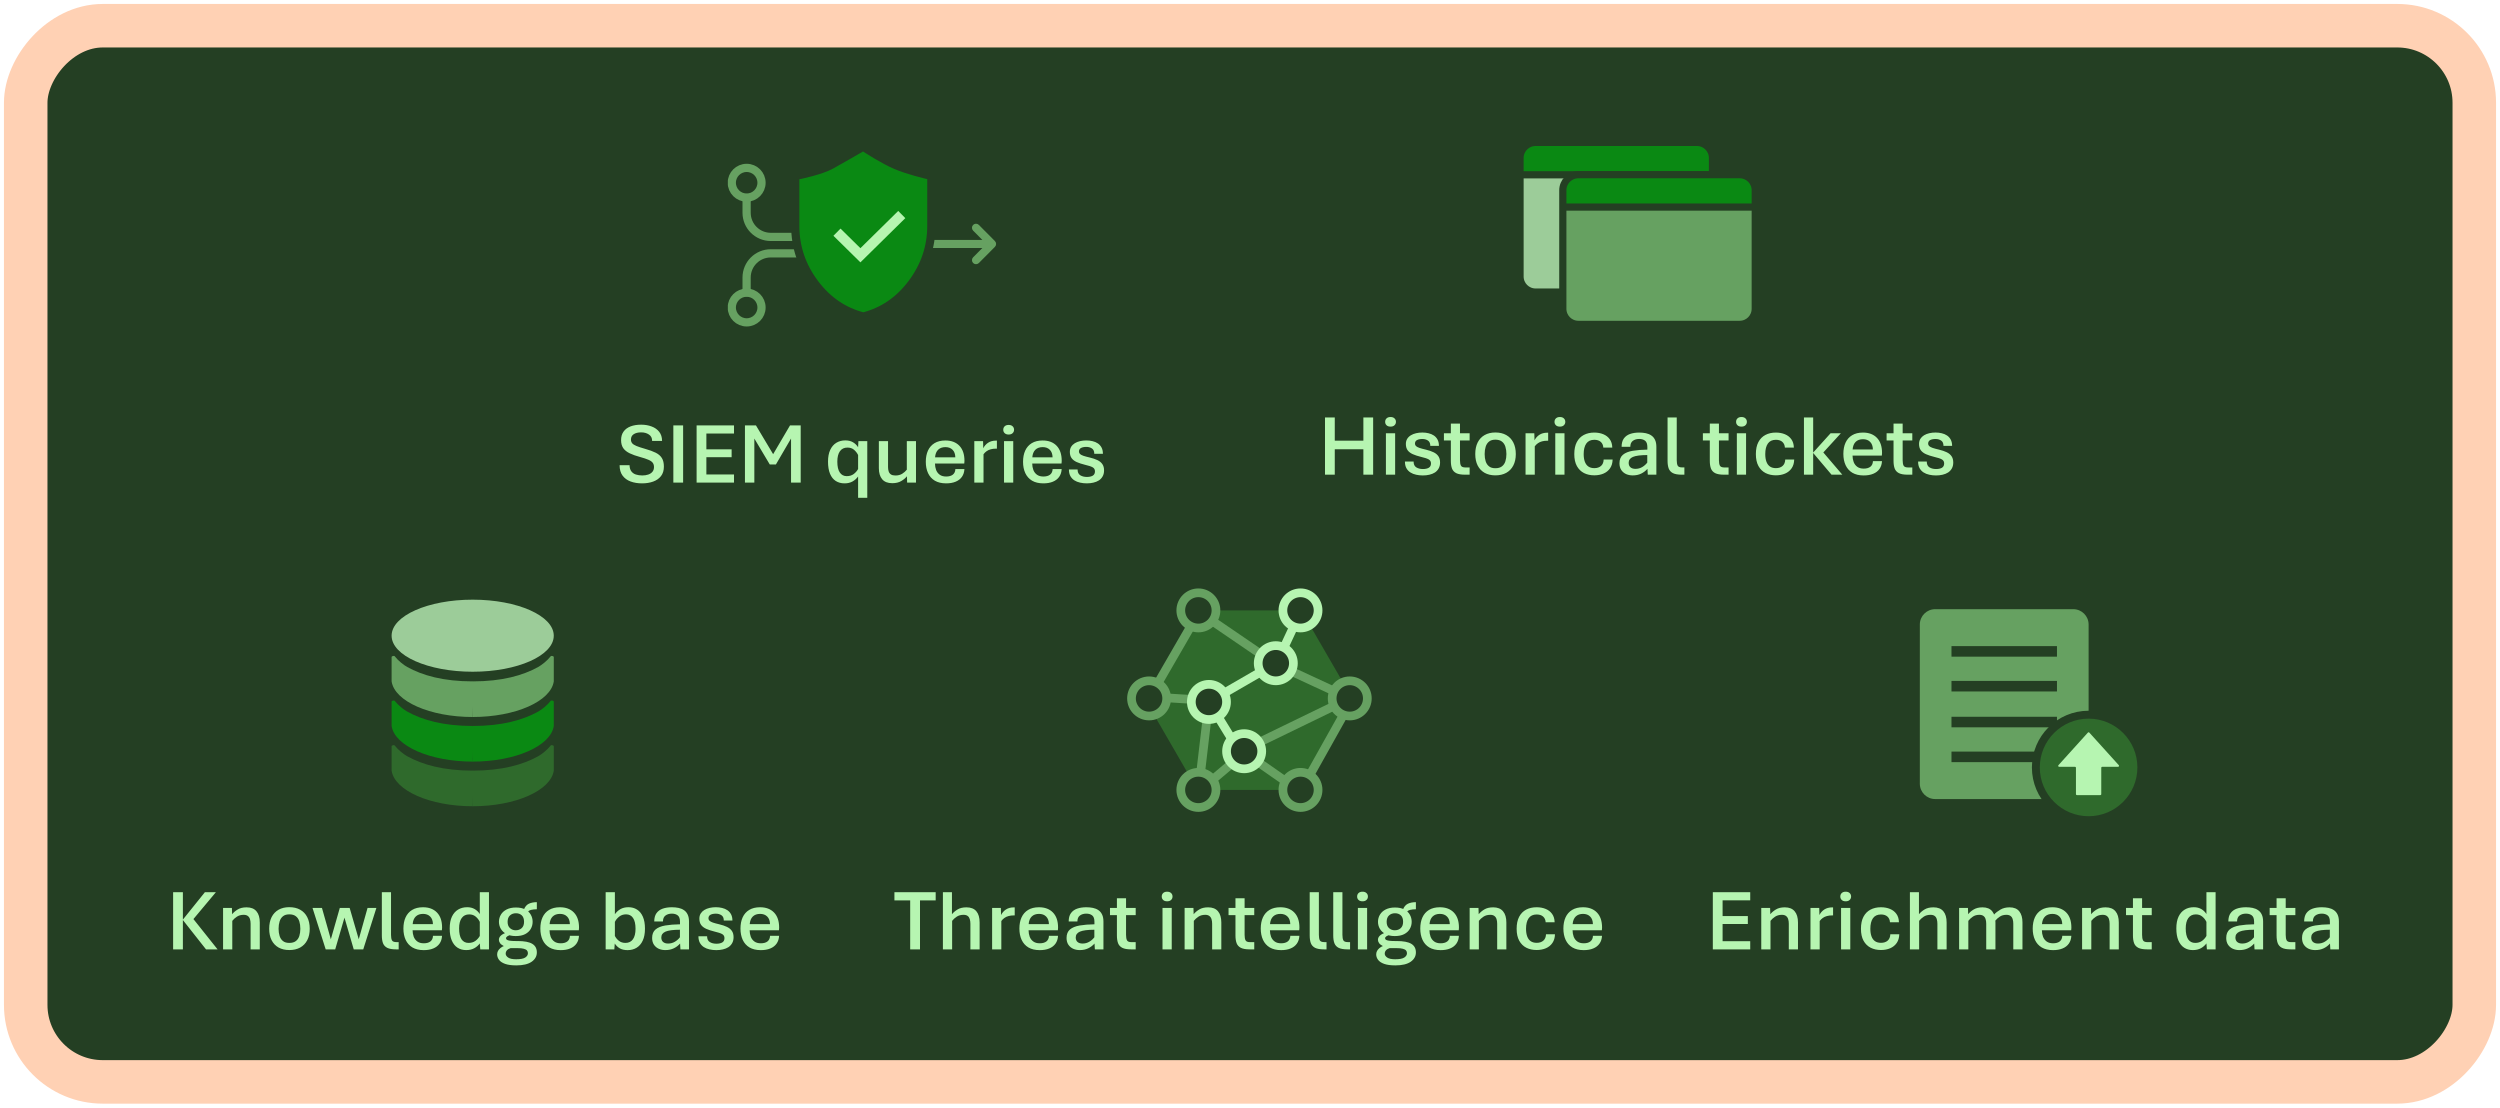 <svg width="316" height="140" viewBox="0 0 316 140" fill="none" xmlns="http://www.w3.org/2000/svg">
<rect x="2.75" y="-2.75" width="309.5" height="133.5" rx="9.739" transform="matrix(-1 0 0 1 315.5 6)" fill="#243F23"/>
<rect x="2.75" y="-2.75" width="309.5" height="133.5" rx="9.739" transform="matrix(-1 0 0 1 315.5 6)" stroke="#FFD1B4" stroke-width="5.5"/>
<rect width="286" height="114" transform="translate(15 13)" fill="#243F23"/>
<g clip-path="url(#clip0_15943_1811)">
<path fill-rule="evenodd" clip-rule="evenodd" d="M123.592 28.563L125.625 30.609C125.75 30.735 125.75 30.939 125.625 31.064L123.592 33.111C123.467 33.236 123.265 33.236 123.14 33.111C123.015 32.985 123.015 32.782 123.14 32.656L124.628 31.158H112.3V30.515H124.628L123.14 29.018C123.015 28.892 123.015 28.689 123.14 28.563C123.265 28.437 123.467 28.437 123.592 28.563Z" fill="#66A161" stroke="#66A161" stroke-width="0.382"/>
<path d="M94.371 37.462V35.077C94.371 33.391 95.738 32.023 97.425 32.023H102.462" stroke="#66A161" stroke-width="1.038"/>
<circle cx="94.378" cy="38.87" r="1.878" stroke="#66A161" stroke-width="1.038"/>
<path d="M94.371 24.506V26.892C94.371 28.578 95.738 29.945 97.425 29.945H102.462" stroke="#66A161" stroke-width="1.038"/>
<circle cx="1.878" cy="1.878" r="1.878" transform="matrix(1 0 0 -1 92.5 24.977)" stroke="#66A161" stroke-width="1.038"/>
<path d="M109.103 18.541C109.79 18.992 111.708 20.219 113.236 20.877C114.715 21.513 116.85 22.034 117.723 22.234V28.538C117.723 31.213 116.902 33.643 115.248 35.841C113.623 38.001 111.583 39.382 109.12 40.01C106.658 39.382 104.619 38 102.994 35.841C101.34 33.643 100.519 31.213 100.519 28.538V22.244C100.976 22.15 101.754 21.981 102.567 21.76C103.44 21.522 104.402 21.212 105.051 20.855C106.227 20.206 108.347 18.979 109.103 18.541Z" fill="#0A8913" stroke="#243F23" stroke-width="1.038"/>
<path d="M113.984 27.117L108.756 32.266L105.793 29.348" stroke="#B6F5B1" stroke-width="1.276"/>
</g>
<path d="M81.154 61.097C80.621 61.097 80.139 61.018 79.71 60.86C79.283 60.703 78.945 60.456 78.694 60.119C78.444 59.783 78.318 59.342 78.318 58.798H79.575C79.582 59.127 79.658 59.387 79.801 59.577C79.944 59.766 80.136 59.901 80.376 59.98C80.619 60.058 80.888 60.098 81.181 60.098C81.46 60.098 81.711 60.06 81.933 59.985C82.159 59.91 82.336 59.793 82.465 59.636C82.597 59.478 82.664 59.279 82.664 59.04C82.664 58.818 82.61 58.635 82.502 58.492C82.395 58.349 82.214 58.223 81.96 58.116C81.706 58.005 81.357 57.888 80.913 57.767C80.393 57.627 79.955 57.471 79.597 57.299C79.239 57.127 78.966 56.911 78.78 56.649C78.598 56.384 78.506 56.046 78.506 55.634C78.506 55.194 78.612 54.83 78.823 54.544C79.034 54.254 79.33 54.037 79.71 53.894C80.089 53.751 80.533 53.679 81.041 53.679C81.525 53.679 81.965 53.754 82.363 53.905C82.764 54.052 83.084 54.277 83.324 54.581C83.564 54.886 83.684 55.269 83.684 55.731H82.427C82.431 55.373 82.297 55.104 82.024 54.925C81.756 54.743 81.428 54.651 81.041 54.651C80.651 54.651 80.338 54.728 80.102 54.882C79.869 55.033 79.752 55.26 79.752 55.565C79.752 55.74 79.803 55.892 79.903 56.021C80.003 56.146 80.182 56.263 80.44 56.37C80.698 56.477 81.061 56.597 81.53 56.73C82.082 56.884 82.533 57.049 82.884 57.224C83.235 57.4 83.494 57.625 83.663 57.901C83.831 58.173 83.915 58.533 83.915 58.98C83.915 59.467 83.793 59.867 83.55 60.178C83.306 60.49 82.977 60.721 82.561 60.871C82.146 61.022 81.677 61.097 81.154 61.097ZM85.11 61V53.77H86.346V61H85.11ZM88.051 61V53.77H92.778V54.802H89.286V56.794H92.477V57.794H89.286V59.969H92.778V61H88.051ZM94.161 61V53.77H95.552L97.974 57.826H97.48L99.859 53.77H101.208V61H99.988V54.576H100.483L98.076 58.706H97.297L94.838 54.576H95.348V61H94.161ZM108.464 62.923V60.227C108.278 60.488 108.042 60.699 107.755 60.86C107.469 61.018 107.134 61.097 106.751 61.097C106.325 61.097 105.954 60.996 105.639 60.796C105.327 60.595 105.086 60.291 104.914 59.883C104.746 59.475 104.661 58.964 104.661 58.352C104.661 57.754 104.755 57.258 104.941 56.864C105.127 56.467 105.385 56.168 105.714 55.967C106.044 55.767 106.421 55.666 106.847 55.666C107.234 55.666 107.56 55.747 107.825 55.908C108.094 56.069 108.307 56.277 108.464 56.531L108.502 55.763H109.624V62.923H108.464ZM107.009 60.184C107.367 60.187 107.666 60.099 107.906 59.92C108.145 59.741 108.332 59.528 108.464 59.281V57.514C108.339 57.26 108.167 57.04 107.949 56.853C107.73 56.667 107.456 56.574 107.127 56.574C106.708 56.571 106.387 56.725 106.165 57.036C105.947 57.344 105.838 57.785 105.838 58.357C105.838 58.963 105.942 59.417 106.149 59.722C106.357 60.026 106.643 60.18 107.009 60.184ZM112.78 61.075C112.211 61.075 111.786 60.909 111.507 60.576C111.228 60.243 111.088 59.777 111.088 59.179V55.763H112.248V59.034C112.248 59.242 112.275 59.426 112.329 59.587C112.382 59.748 112.477 59.876 112.613 59.969C112.75 60.058 112.938 60.103 113.177 60.103C113.514 60.103 113.799 60.031 114.031 59.888C114.268 59.741 114.465 59.568 114.622 59.367V55.763H115.782V61H114.66L114.638 60.2C114.466 60.418 114.228 60.619 113.924 60.801C113.62 60.984 113.238 61.075 112.78 61.075ZM119.593 61.097C119.02 61.097 118.542 60.984 118.159 60.758C117.78 60.529 117.495 60.21 117.305 59.802C117.115 59.391 117.021 58.914 117.021 58.373C117.021 57.829 117.112 57.357 117.294 56.956C117.481 56.551 117.756 56.238 118.122 56.016C118.49 55.79 118.951 55.677 119.502 55.677C120.247 55.677 120.834 55.899 121.264 56.343C121.693 56.787 121.908 57.421 121.908 58.245C121.908 58.295 121.905 58.357 121.897 58.433C121.894 58.504 121.889 58.556 121.881 58.588H118.181C118.184 58.886 118.233 59.16 118.326 59.41C118.422 59.657 118.575 59.856 118.782 60.006C118.99 60.157 119.26 60.232 119.593 60.232C119.951 60.232 120.232 60.153 120.437 59.996C120.641 59.834 120.748 59.598 120.759 59.287H121.903C121.885 59.673 121.779 60.003 121.586 60.275C121.396 60.544 121.131 60.748 120.791 60.887C120.454 61.027 120.055 61.097 119.593 61.097ZM118.191 57.81H120.753C120.743 57.387 120.625 57.067 120.399 56.848C120.177 56.626 119.878 56.515 119.502 56.515C119.115 56.515 118.807 56.626 118.578 56.848C118.353 57.07 118.224 57.391 118.191 57.81ZM123.152 61V55.763H124.258L124.285 56.66C124.428 56.37 124.632 56.137 124.897 55.962C125.166 55.783 125.503 55.693 125.907 55.693H126.009V56.709H125.886C125.646 56.709 125.427 56.735 125.23 56.789C125.037 56.839 124.865 56.918 124.715 57.025C124.564 57.129 124.432 57.26 124.317 57.417V61H123.152ZM126.909 61V55.763H128.074V61H126.909ZM127.494 54.925C127.276 54.925 127.108 54.868 126.99 54.753C126.871 54.639 126.812 54.496 126.812 54.324C126.812 54.145 126.871 53.998 126.99 53.883C127.108 53.769 127.276 53.711 127.494 53.711C127.709 53.711 127.876 53.769 127.994 53.883C128.116 53.998 128.177 54.143 128.177 54.318C128.177 54.494 128.116 54.639 127.994 54.753C127.876 54.868 127.709 54.925 127.494 54.925ZM131.885 61.097C131.312 61.097 130.834 60.984 130.451 60.758C130.072 60.529 129.787 60.21 129.597 59.802C129.408 59.391 129.313 58.914 129.313 58.373C129.313 57.829 129.404 57.357 129.587 56.956C129.773 56.551 130.048 56.238 130.414 56.016C130.783 55.79 131.243 55.677 131.794 55.677C132.539 55.677 133.126 55.899 133.556 56.343C133.985 56.787 134.2 57.421 134.2 58.245C134.2 58.295 134.197 58.357 134.19 58.433C134.186 58.504 134.181 58.556 134.173 58.588H130.473C130.476 58.886 130.525 59.16 130.618 59.41C130.714 59.657 130.867 59.856 131.074 60.006C131.282 60.157 131.552 60.232 131.885 60.232C132.243 60.232 132.525 60.153 132.729 59.996C132.933 59.834 133.04 59.598 133.051 59.287H134.195C134.177 59.673 134.071 60.003 133.878 60.275C133.688 60.544 133.423 60.748 133.083 60.887C132.747 61.027 132.347 61.097 131.885 61.097ZM130.484 57.81H133.046C133.035 57.387 132.917 57.067 132.691 56.848C132.469 56.626 132.17 56.515 131.794 56.515C131.407 56.515 131.099 56.626 130.87 56.848C130.645 57.07 130.516 57.391 130.484 57.81ZM137.372 61.097C137.078 61.097 136.796 61.066 136.523 61.005C136.255 60.948 136.013 60.851 135.798 60.715C135.587 60.579 135.419 60.398 135.293 60.173C135.172 59.947 135.111 59.67 135.111 59.34H136.207C136.207 59.691 136.321 59.937 136.55 60.076C136.779 60.216 137.057 60.286 137.383 60.286C137.691 60.286 137.938 60.232 138.124 60.124C138.31 60.014 138.403 59.831 138.403 59.577C138.403 59.351 138.308 59.183 138.119 59.072C137.929 58.961 137.598 58.852 137.125 58.744C136.735 58.648 136.396 58.536 136.11 58.411C135.827 58.286 135.609 58.121 135.455 57.917C135.304 57.709 135.229 57.444 135.229 57.122C135.229 56.871 135.284 56.655 135.395 56.472C135.51 56.29 135.664 56.139 135.857 56.021C136.051 55.903 136.273 55.815 136.523 55.758C136.774 55.7 137.039 55.672 137.318 55.672C137.587 55.672 137.847 55.702 138.097 55.763C138.348 55.821 138.572 55.915 138.769 56.048C138.965 56.18 139.121 56.354 139.236 56.569C139.35 56.784 139.408 57.047 139.408 57.358H138.317C138.317 57.04 138.219 56.816 138.022 56.687C137.825 56.554 137.59 56.488 137.318 56.488C137.032 56.488 136.803 56.535 136.631 56.628C136.463 56.721 136.378 56.871 136.378 57.079C136.378 57.197 136.423 57.299 136.513 57.385C136.602 57.468 136.747 57.545 136.948 57.616C137.152 57.684 137.424 57.758 137.764 57.836C138.129 57.922 138.446 58.03 138.715 58.159C138.983 58.284 139.189 58.45 139.333 58.658C139.479 58.862 139.553 59.129 139.553 59.459C139.553 59.752 139.494 60.003 139.375 60.21C139.261 60.418 139.103 60.588 138.903 60.721C138.702 60.85 138.47 60.944 138.205 61.005C137.943 61.066 137.666 61.097 137.372 61.097Z" fill="#B6F5B1"/>
<g clip-path="url(#clip1_15943_1811)">
<path d="M216.457 19.965C216.457 18.88 215.577 18 214.491 18H194.099C193.013 18 192.133 18.88 192.133 19.965V34.953C192.133 36.038 193.013 36.918 194.099 36.918H214.491C215.577 36.918 216.457 36.038 216.457 34.953V19.965Z" fill="#9CCC99"/>
<rect x="192.133" y="18" width="27.026" height="3.931" fill="#0A8913"/>
<path d="M221.251 22.094H192.168" stroke="#243F23" stroke-width="0.909"/>
</g>
<path d="M216.457 19.965C216.457 18.88 215.577 18 214.491 18H194.099C193.013 18 192.133 18.88 192.133 19.965V34.953C192.133 36.038 193.013 36.918 194.099 36.918H214.491C215.577 36.918 216.457 36.038 216.457 34.953V19.965Z" stroke="#243F23" stroke-width="0.909"/>
<g clip-path="url(#clip2_15943_1811)">
<path d="M221.863 24.048C221.863 22.962 220.983 22.082 219.898 22.082H199.505C198.42 22.082 197.54 22.962 197.54 24.048V39.035C197.54 40.12 198.42 41 199.505 41H219.898C220.983 41 221.863 40.12 221.863 39.035V24.048Z" fill="#66A161"/>
<rect x="197.539" y="22.082" width="27.026" height="3.931" fill="#0A8913"/>
<path d="M226.657 26.172H197.574" stroke="#243F23" stroke-width="0.909"/>
</g>
<path d="M221.863 24.048C221.863 22.962 220.983 22.082 219.898 22.082H199.505C198.42 22.082 197.54 22.962 197.54 24.048V39.035C197.54 40.12 198.42 41 199.505 41H219.898C220.983 41 221.863 40.12 221.863 39.035V24.048Z" stroke="#243F23" stroke-width="0.909"/>
<path d="M167.48 60V52.77H168.715V55.703H172.33V52.77H173.565V60H172.33V56.788H168.715V60H167.48ZM175.179 60V54.763H176.345V60H175.179ZM175.765 53.925C175.547 53.925 175.378 53.868 175.26 53.753C175.142 53.639 175.083 53.496 175.083 53.324C175.083 53.145 175.142 52.998 175.26 52.883C175.378 52.769 175.547 52.711 175.765 52.711C175.98 52.711 176.146 52.769 176.264 52.883C176.386 52.998 176.447 53.143 176.447 53.318C176.447 53.494 176.386 53.639 176.264 53.753C176.146 53.868 175.98 53.925 175.765 53.925ZM179.844 60.097C179.551 60.097 179.268 60.066 178.996 60.005C178.727 59.948 178.486 59.851 178.271 59.715C178.059 59.579 177.891 59.398 177.766 59.173C177.644 58.947 177.583 58.67 177.583 58.34H178.679C178.679 58.691 178.793 58.937 179.023 59.076C179.252 59.216 179.529 59.286 179.855 59.286C180.163 59.286 180.41 59.232 180.596 59.124C180.783 59.014 180.876 58.831 180.876 58.577C180.876 58.351 180.781 58.183 180.591 58.072C180.401 57.961 180.07 57.852 179.597 57.744C179.207 57.648 178.869 57.536 178.582 57.411C178.299 57.286 178.081 57.121 177.927 56.917C177.777 56.709 177.701 56.444 177.701 56.122C177.701 55.871 177.757 55.655 177.868 55.472C177.982 55.29 178.136 55.139 178.33 55.021C178.523 54.903 178.745 54.815 178.996 54.758C179.246 54.7 179.511 54.672 179.791 54.672C180.059 54.672 180.319 54.702 180.569 54.763C180.82 54.821 181.044 54.915 181.241 55.048C181.438 55.18 181.594 55.354 181.708 55.569C181.823 55.784 181.88 56.047 181.88 56.358H180.79C180.79 56.04 180.691 55.816 180.494 55.687C180.297 55.554 180.063 55.488 179.791 55.488C179.504 55.488 179.275 55.535 179.103 55.628C178.935 55.721 178.851 55.871 178.851 56.079C178.851 56.197 178.896 56.299 178.985 56.385C179.075 56.468 179.22 56.545 179.42 56.616C179.624 56.684 179.896 56.758 180.236 56.836C180.602 56.922 180.919 57.03 181.187 57.159C181.456 57.284 181.662 57.45 181.805 57.658C181.952 57.862 182.025 58.129 182.025 58.459C182.025 58.752 181.966 59.003 181.848 59.21C181.733 59.418 181.576 59.588 181.375 59.721C181.175 59.85 180.942 59.944 180.677 60.005C180.416 60.066 180.138 60.097 179.844 60.097ZM185.17 60C184.694 60 184.327 59.935 184.069 59.807C183.811 59.674 183.632 59.479 183.532 59.221C183.435 58.96 183.387 58.634 183.387 58.244V55.676H182.511V54.763H183.387V53.544H184.542V54.763H185.761V55.676H184.542V58.174C184.542 58.475 184.581 58.702 184.66 58.856C184.742 59.01 184.932 59.087 185.229 59.087H185.761V60H185.17ZM189.013 60.086C188.494 60.086 188.043 59.98 187.66 59.769C187.28 59.554 186.986 59.246 186.779 58.845C186.575 58.441 186.473 57.957 186.473 57.395C186.473 56.822 186.575 56.331 186.779 55.923C186.986 55.515 187.28 55.204 187.66 54.989C188.043 54.774 188.494 54.666 189.013 54.666C189.547 54.666 190.005 54.774 190.388 54.989C190.775 55.204 191.072 55.515 191.28 55.923C191.491 56.331 191.597 56.822 191.597 57.395C191.597 57.957 191.491 58.441 191.28 58.845C191.072 59.246 190.775 59.554 190.388 59.769C190.005 59.98 189.547 60.086 189.013 60.086ZM189.013 59.184C189.364 59.184 189.641 59.105 189.846 58.947C190.05 58.79 190.195 58.577 190.281 58.308C190.367 58.036 190.41 57.732 190.41 57.395C190.41 57.051 190.367 56.742 190.281 56.466C190.195 56.19 190.05 55.974 189.846 55.816C189.641 55.655 189.364 55.574 189.013 55.574C188.676 55.574 188.41 55.655 188.213 55.816C188.016 55.974 187.874 56.19 187.788 56.466C187.703 56.742 187.66 57.051 187.66 57.395C187.66 57.732 187.703 58.036 187.788 58.308C187.874 58.577 188.016 58.79 188.213 58.947C188.41 59.105 188.676 59.184 189.013 59.184ZM192.829 60V54.763H193.936L193.963 55.66C194.106 55.37 194.31 55.137 194.575 54.962C194.843 54.783 195.18 54.693 195.585 54.693H195.687V55.709H195.563C195.323 55.709 195.105 55.735 194.908 55.789C194.715 55.839 194.543 55.918 194.392 56.025C194.242 56.129 194.109 56.26 193.995 56.417V60H192.829ZM196.587 60V54.763H197.752V60H196.587ZM197.172 53.925C196.954 53.925 196.785 53.868 196.667 53.753C196.549 53.639 196.49 53.496 196.49 53.324C196.49 53.145 196.549 52.998 196.667 52.883C196.785 52.769 196.954 52.711 197.172 52.711C197.387 52.711 197.553 52.769 197.671 52.883C197.793 52.998 197.854 53.143 197.854 53.318C197.854 53.494 197.793 53.639 197.671 53.753C197.553 53.868 197.387 53.925 197.172 53.925ZM201.515 60.081C201.031 60.081 200.6 59.986 200.22 59.796C199.841 59.602 199.54 59.307 199.318 58.91C199.099 58.512 198.99 58.009 198.99 57.4C198.99 56.788 199.096 56.281 199.307 55.88C199.522 55.476 199.817 55.175 200.193 54.978C200.573 54.778 201.013 54.677 201.515 54.677C201.937 54.677 202.318 54.747 202.659 54.887C202.999 55.026 203.269 55.236 203.47 55.515C203.674 55.794 203.781 56.147 203.792 56.573H202.659C202.641 56.269 202.533 56.029 202.336 55.853C202.139 55.678 201.869 55.59 201.525 55.59C201.063 55.59 200.723 55.75 200.505 56.068C200.286 56.383 200.177 56.828 200.177 57.4C200.177 57.773 200.226 58.092 200.322 58.356C200.419 58.621 200.566 58.824 200.763 58.963C200.963 59.103 201.217 59.173 201.525 59.173C201.876 59.173 202.157 59.08 202.369 58.894C202.58 58.707 202.691 58.439 202.702 58.088H203.835C203.824 58.525 203.717 58.892 203.513 59.189C203.309 59.486 203.033 59.71 202.686 59.86C202.342 60.007 201.951 60.081 201.515 60.081ZM206.373 60.091C206.072 60.091 205.795 60.036 205.54 59.925C205.29 59.81 205.087 59.64 204.933 59.415C204.779 59.185 204.702 58.901 204.702 58.56C204.702 58.084 204.847 57.724 205.138 57.481C205.431 57.237 205.841 57.071 206.368 56.981C206.897 56.892 207.517 56.842 208.226 56.831V56.509C208.226 56.118 208.129 55.85 207.936 55.703C207.743 55.556 207.497 55.483 207.2 55.483C206.878 55.483 206.609 55.562 206.394 55.719C206.18 55.877 206.072 56.129 206.072 56.477H204.971C204.971 56.04 205.064 55.691 205.25 55.429C205.44 55.164 205.701 54.973 206.034 54.855C206.371 54.736 206.76 54.677 207.2 54.677C207.497 54.677 207.777 54.704 208.038 54.758C208.299 54.812 208.528 54.906 208.725 55.042C208.926 55.175 209.082 55.359 209.193 55.596C209.307 55.828 209.365 56.127 209.365 56.493V60H208.28L208.237 59.264C208.007 59.522 207.739 59.724 207.431 59.871C207.127 60.018 206.774 60.091 206.373 60.091ZM206.722 59.264C207.037 59.264 207.324 59.187 207.581 59.033C207.839 58.879 208.05 58.691 208.215 58.469V57.519C207.363 57.522 206.758 57.601 206.4 57.755C206.042 57.909 205.863 58.158 205.863 58.502C205.863 58.745 205.938 58.933 206.088 59.065C206.242 59.198 206.453 59.264 206.722 59.264ZM212.574 60C212.094 60 211.723 59.935 211.462 59.807C211.204 59.674 211.025 59.479 210.925 59.221C210.828 58.96 210.78 58.634 210.78 58.244V52.77H211.94V58.174C211.94 58.475 211.98 58.702 212.058 58.856C212.137 59.006 212.325 59.081 212.622 59.081H212.907V60H212.574ZM217.902 60C217.426 60 217.059 59.935 216.801 59.807C216.543 59.674 216.364 59.479 216.264 59.221C216.167 58.96 216.119 58.634 216.119 58.244V55.676H215.244V54.763H216.119V53.544H217.274V54.763H218.493V55.676H217.274V58.174C217.274 58.475 217.313 58.702 217.392 58.856C217.474 59.01 217.664 59.087 217.961 59.087H218.493V60H217.902ZM219.538 60V54.763H220.703V60H219.538ZM220.123 53.925C219.905 53.925 219.737 53.868 219.618 53.753C219.5 53.639 219.441 53.496 219.441 53.324C219.441 53.145 219.5 52.998 219.618 52.883C219.737 52.769 219.905 52.711 220.123 52.711C220.338 52.711 220.505 52.769 220.623 52.883C220.745 52.998 220.805 53.143 220.805 53.318C220.805 53.494 220.745 53.639 220.623 53.753C220.505 53.868 220.338 53.925 220.123 53.925ZM224.466 60.081C223.983 60.081 223.551 59.986 223.172 59.796C222.792 59.602 222.491 59.307 222.269 58.91C222.051 58.512 221.942 58.009 221.942 57.4C221.942 56.788 222.047 56.281 222.258 55.88C222.473 55.476 222.769 55.175 223.145 54.978C223.524 54.778 223.965 54.677 224.466 54.677C224.888 54.677 225.27 54.747 225.61 54.887C225.95 55.026 226.22 55.236 226.421 55.515C226.625 55.794 226.733 56.147 226.743 56.573H225.61C225.592 56.269 225.485 56.029 225.288 55.853C225.091 55.678 224.82 55.59 224.477 55.59C224.015 55.59 223.675 55.75 223.456 56.068C223.238 56.383 223.129 56.828 223.129 57.4C223.129 57.773 223.177 58.092 223.274 58.356C223.37 58.621 223.517 58.824 223.714 58.963C223.915 59.103 224.169 59.173 224.477 59.173C224.828 59.173 225.109 59.08 225.32 58.894C225.531 58.707 225.642 58.439 225.653 58.088H226.786C226.776 58.525 226.668 58.892 226.464 59.189C226.26 59.486 225.984 59.71 225.637 59.86C225.293 60.007 224.903 60.081 224.466 60.081ZM228.019 60V52.77H229.185V57.202L231.387 54.763H232.687L230.468 57.191L232.869 60H231.505L229.185 57.255V60H228.019ZM235.574 60.097C235.001 60.097 234.523 59.984 234.139 59.758C233.76 59.529 233.475 59.21 233.285 58.802C233.096 58.391 233.001 57.914 233.001 57.373C233.001 56.829 233.092 56.357 233.275 55.956C233.461 55.551 233.737 55.238 234.102 55.016C234.471 54.79 234.931 54.677 235.482 54.677C236.227 54.677 236.814 54.899 237.244 55.343C237.674 55.787 237.889 56.421 237.889 57.245C237.889 57.295 237.885 57.357 237.878 57.433C237.874 57.504 237.869 57.556 237.862 57.588H234.161C234.165 57.886 234.213 58.16 234.306 58.41C234.403 58.657 234.555 58.856 234.763 59.006C234.97 59.157 235.241 59.232 235.574 59.232C235.932 59.232 236.213 59.153 236.417 58.996C236.621 58.834 236.728 58.598 236.739 58.287H237.883C237.865 58.673 237.76 59.003 237.566 59.275C237.376 59.544 237.112 59.748 236.771 59.887C236.435 60.027 236.035 60.097 235.574 60.097ZM234.172 56.81H236.734C236.723 56.387 236.605 56.067 236.379 55.848C236.157 55.626 235.858 55.515 235.482 55.515C235.096 55.515 234.788 55.626 234.558 55.848C234.333 56.07 234.204 56.391 234.172 56.81ZM241.125 60C240.648 60 240.281 59.935 240.024 59.807C239.766 59.674 239.587 59.479 239.487 59.221C239.39 58.96 239.342 58.634 239.342 58.244V55.676H238.466V54.763H239.342V53.544H240.496V54.763H241.716V55.676H240.496V58.174C240.496 58.475 240.536 58.702 240.614 58.856C240.697 59.01 240.887 59.087 241.184 59.087H241.716V60H241.125ZM244.71 60.097C244.416 60.097 244.134 60.066 243.861 60.005C243.593 59.948 243.351 59.851 243.136 59.715C242.925 59.579 242.757 59.398 242.631 59.173C242.51 58.947 242.449 58.67 242.449 58.34H243.544C243.544 58.691 243.659 58.937 243.888 59.076C244.117 59.216 244.395 59.286 244.721 59.286C245.029 59.286 245.276 59.232 245.462 59.124C245.648 59.014 245.741 58.831 245.741 58.577C245.741 58.351 245.646 58.183 245.457 58.072C245.267 57.961 244.936 57.852 244.463 57.744C244.073 57.648 243.734 57.536 243.448 57.411C243.165 57.286 242.947 57.121 242.793 56.917C242.642 56.709 242.567 56.444 242.567 56.122C242.567 55.871 242.622 55.655 242.733 55.472C242.848 55.29 243.002 55.139 243.195 55.021C243.389 54.903 243.611 54.815 243.861 54.758C244.112 54.7 244.377 54.672 244.656 54.672C244.925 54.672 245.184 54.702 245.435 54.763C245.686 54.821 245.91 54.915 246.107 55.048C246.303 55.18 246.459 55.354 246.574 55.569C246.688 55.784 246.746 56.047 246.746 56.358H245.655C245.655 56.04 245.557 55.816 245.36 55.687C245.163 55.554 244.928 55.488 244.656 55.488C244.37 55.488 244.141 55.535 243.969 55.628C243.801 55.721 243.716 55.871 243.716 56.079C243.716 56.197 243.761 56.299 243.851 56.385C243.94 56.468 244.085 56.545 244.286 56.616C244.49 56.684 244.762 56.758 245.102 56.836C245.467 56.922 245.784 57.03 246.053 57.159C246.321 57.284 246.527 57.45 246.67 57.658C246.817 57.862 246.891 58.129 246.891 58.459C246.891 58.752 246.832 59.003 246.713 59.21C246.599 59.418 246.441 59.588 246.241 59.721C246.04 59.85 245.808 59.944 245.543 60.005C245.281 60.066 245.004 60.097 244.71 60.097Z" fill="#B6F5B1"/>
<g clip-path="url(#clip3_15943_1811)">
<ellipse cx="59.748" cy="80.352" rx="10.248" ry="4.555" fill="#9CCC99"/>
<path d="M59.756 86.127C59.888 86.127 59.756 90.629 59.756 90.629C54.338 90.629 49.876 88.643 49.5 86.127V83.051C49.5 82.931 49.813 82.853 49.888 82.948C50.332 83.52 51.032 84.065 51.473 84.308C53.398 85.375 56.036 86.127 59.756 86.127Z" fill="#66A161"/>
<path d="M59.743 86.127C59.611 86.127 59.743 90.629 59.743 90.629C65.161 90.629 69.623 88.643 69.999 86.127V83.051C69.999 82.931 69.686 82.853 69.612 82.948C69.167 83.52 68.466 84.065 68.026 84.308C66.1 85.375 63.463 86.127 59.743 86.127Z" fill="#66A161"/>
<path d="M59.756 91.763C59.888 91.763 59.756 96.266 59.756 96.266C54.338 96.266 49.876 94.279 49.5 91.763V88.688C49.5 88.567 49.813 88.489 49.888 88.585C50.332 89.157 51.032 89.701 51.473 89.945C53.398 91.012 56.036 91.763 59.756 91.763Z" fill="#0A8913"/>
<path d="M59.743 91.763C59.611 91.763 59.743 96.266 59.743 96.266C65.161 96.266 69.623 94.279 69.999 91.763V88.688C69.999 88.567 69.686 88.489 69.612 88.585C69.167 89.157 68.466 89.701 68.026 89.945C66.1 91.012 63.463 91.763 59.743 91.763Z" fill="#0A8913"/>
<path d="M59.756 97.408C59.888 97.408 59.756 101.91 59.756 101.91C54.338 101.91 49.876 99.924 49.5 97.408V94.333C49.5 94.212 49.813 94.134 49.888 94.229C50.332 94.802 51.032 95.346 51.473 95.59C53.398 96.656 56.036 97.408 59.756 97.408Z" fill="#2F6A2C"/>
<path d="M59.743 97.408C59.611 97.408 59.743 101.91 59.743 101.91C65.161 101.91 69.623 99.924 69.999 97.408V94.333C69.999 94.212 69.686 94.134 69.612 94.229C69.167 94.802 68.466 95.346 68.026 95.59C66.1 96.656 63.463 97.408 59.743 97.408Z" fill="#2F6A2C"/>
</g>
<path d="M21.882 120V112.771H23.117V116.235L25.9 112.771H27.291L24.449 116.17L27.5 120H26.039L23.117 116.294V120H21.882ZM28.196 120V114.763H29.313L29.34 115.558C29.512 115.34 29.744 115.141 30.038 114.962C30.332 114.779 30.709 114.688 31.171 114.688C31.726 114.688 32.142 114.854 32.417 115.188C32.697 115.517 32.836 115.99 32.836 116.605V120H31.676V116.761C31.676 116.539 31.649 116.344 31.596 116.176C31.542 116.004 31.451 115.871 31.322 115.778C31.197 115.682 31.023 115.633 30.801 115.633C30.464 115.633 30.178 115.712 29.941 115.87C29.709 116.024 29.515 116.199 29.361 116.396V120H28.196ZM36.567 120.086C36.048 120.086 35.596 119.98 35.213 119.769C34.834 119.554 34.54 119.246 34.332 118.845C34.128 118.441 34.026 117.957 34.026 117.395C34.026 116.822 34.128 116.332 34.332 115.923C34.54 115.515 34.834 115.204 35.213 114.989C35.596 114.774 36.048 114.667 36.567 114.667C37.1 114.667 37.559 114.774 37.942 114.989C38.328 115.204 38.626 115.515 38.833 115.923C39.045 116.332 39.15 116.822 39.15 117.395C39.15 117.957 39.045 118.441 38.833 118.845C38.626 119.246 38.328 119.554 37.942 119.769C37.559 119.98 37.1 120.086 36.567 120.086ZM36.567 119.184C36.918 119.184 37.195 119.105 37.399 118.947C37.603 118.79 37.748 118.577 37.834 118.308C37.92 118.036 37.963 117.732 37.963 117.395C37.963 117.051 37.92 116.742 37.834 116.466C37.748 116.19 37.603 115.973 37.399 115.816C37.195 115.655 36.918 115.574 36.567 115.574C36.23 115.574 35.963 115.655 35.767 115.816C35.569 115.973 35.428 116.19 35.342 116.466C35.256 116.742 35.213 117.051 35.213 117.395C35.213 117.732 35.256 118.036 35.342 118.308C35.428 118.577 35.569 118.79 35.767 118.947C35.963 119.105 36.23 119.184 36.567 119.184ZM41.167 120L39.502 114.763H40.695L41.817 118.727L42.95 114.763H44.197L45.346 118.722L46.458 114.763H47.575L45.915 120H44.712L43.541 115.988L42.37 120H41.167ZM50.059 120C49.579 120 49.209 119.936 48.947 119.807C48.69 119.674 48.511 119.479 48.41 119.221C48.314 118.96 48.265 118.634 48.265 118.244V112.771H49.425V118.174C49.425 118.475 49.465 118.702 49.544 118.856C49.622 119.006 49.81 119.082 50.108 119.082H50.392V120H50.059ZM53.564 120.097C52.991 120.097 52.513 119.984 52.13 119.758C51.75 119.529 51.466 119.21 51.276 118.802C51.086 118.39 50.991 117.914 50.991 117.374C50.991 116.829 51.083 116.357 51.265 115.956C51.451 115.551 51.727 115.238 52.092 115.016C52.461 114.79 52.921 114.677 53.473 114.677C54.217 114.677 54.805 114.899 55.234 115.343C55.664 115.787 55.879 116.421 55.879 117.245C55.879 117.295 55.875 117.357 55.868 117.433C55.864 117.504 55.859 117.556 55.852 117.588H52.151C52.155 117.886 52.203 118.16 52.296 118.41C52.393 118.657 52.545 118.856 52.753 119.006C52.961 119.157 53.231 119.232 53.564 119.232C53.922 119.232 54.203 119.153 54.407 118.996C54.611 118.834 54.719 118.598 54.73 118.287H55.873C55.856 118.673 55.75 119.003 55.557 119.275C55.367 119.543 55.102 119.748 54.762 119.887C54.425 120.027 54.026 120.097 53.564 120.097ZM52.162 116.81H54.724C54.713 116.387 54.595 116.067 54.37 115.848C54.148 115.626 53.849 115.515 53.473 115.515C53.086 115.515 52.778 115.626 52.549 115.848C52.323 116.07 52.194 116.391 52.162 116.81ZM58.922 120.091C58.514 120.091 58.152 119.991 57.837 119.791C57.525 119.59 57.282 119.287 57.106 118.883C56.931 118.475 56.843 117.966 56.843 117.357C56.843 116.756 56.936 116.258 57.122 115.864C57.312 115.467 57.572 115.17 57.901 114.973C58.234 114.772 58.617 114.672 59.051 114.672C59.416 114.672 59.733 114.751 60.001 114.908C60.27 115.066 60.485 115.275 60.646 115.537V112.771H61.806V120H60.705L60.646 119.248C60.46 119.502 60.225 119.706 59.942 119.86C59.659 120.014 59.319 120.091 58.922 120.091ZM59.222 119.184C59.566 119.184 59.856 119.098 60.093 118.926C60.329 118.75 60.513 118.543 60.646 118.303V116.525C60.52 116.264 60.347 116.042 60.125 115.859C59.906 115.673 59.634 115.58 59.308 115.58C58.893 115.58 58.576 115.734 58.358 116.042C58.139 116.346 58.03 116.783 58.03 117.352C58.03 117.961 58.132 118.419 58.336 118.727C58.544 119.031 58.839 119.184 59.222 119.184ZM65.262 122.025C64.668 122.025 64.194 121.96 63.839 121.832C63.485 121.703 63.228 121.531 63.071 121.316C62.917 121.105 62.84 120.877 62.84 120.634C62.84 120.333 62.976 120.068 63.248 119.839C63.52 119.606 63.945 119.443 64.521 119.35L64.72 118.947H65.407C66.274 118.947 66.899 119.065 67.282 119.302C67.665 119.535 67.857 119.894 67.857 120.381C67.857 120.868 67.636 121.264 67.196 121.568C66.755 121.873 66.111 122.025 65.262 122.025ZM65.241 121.251C65.785 121.251 66.168 121.178 66.39 121.031C66.616 120.884 66.729 120.702 66.729 120.483C66.729 120.351 66.689 120.236 66.611 120.14C66.535 120.047 66.401 119.975 66.208 119.925C66.018 119.871 65.751 119.844 65.407 119.844H64.537C64.344 119.902 64.192 119.991 64.081 120.113C63.973 120.238 63.92 120.381 63.92 120.542C63.92 120.725 64.022 120.888 64.226 121.031C64.433 121.178 64.772 121.251 65.241 121.251ZM64.521 119.791C64.163 119.751 63.877 119.678 63.662 119.57C63.45 119.463 63.297 119.341 63.2 119.205C63.107 119.065 63.06 118.931 63.06 118.802C63.06 118.602 63.137 118.426 63.291 118.276C63.445 118.122 63.687 117.991 64.016 117.884L64.607 118.158C64.417 118.204 64.262 118.265 64.14 118.34C64.022 118.416 63.963 118.503 63.963 118.604C63.963 118.675 63.998 118.736 64.07 118.786C64.142 118.836 64.265 118.876 64.441 118.904C64.616 118.933 64.86 118.947 65.171 118.947L64.521 119.791ZM65.182 118.319C64.731 118.319 64.346 118.236 64.027 118.072C63.712 117.903 63.472 117.683 63.307 117.411C63.146 117.135 63.066 116.838 63.066 116.52C63.066 116.187 63.148 115.884 63.313 115.612C63.477 115.336 63.719 115.118 64.038 114.957C64.36 114.792 64.752 114.709 65.214 114.709C65.687 114.709 66.079 114.792 66.39 114.957C66.702 115.118 66.935 115.336 67.089 115.612C67.246 115.884 67.325 116.187 67.325 116.52C67.325 116.845 67.244 117.146 67.083 117.422C66.926 117.694 66.689 117.912 66.374 118.077C66.059 118.238 65.662 118.319 65.182 118.319ZM65.176 117.588C65.484 117.588 65.739 117.499 65.939 117.32C66.14 117.137 66.24 116.87 66.24 116.52C66.24 116.154 66.145 115.882 65.955 115.703C65.766 115.524 65.518 115.435 65.214 115.435C64.91 115.435 64.657 115.528 64.457 115.714C64.26 115.896 64.161 116.165 64.161 116.52C64.161 116.874 64.263 117.141 64.468 117.32C64.675 117.499 64.912 117.588 65.176 117.588ZM66.611 115.397L66.224 114.957C66.367 114.602 66.575 114.36 66.847 114.231C67.119 114.103 67.456 114.036 67.857 114.033V114.93C67.592 114.93 67.348 114.957 67.126 115.01C66.908 115.06 66.736 115.189 66.611 115.397ZM70.873 120.097C70.3 120.097 69.822 119.984 69.439 119.758C69.059 119.529 68.774 119.21 68.585 118.802C68.395 118.39 68.3 117.914 68.3 117.374C68.3 116.829 68.391 116.357 68.574 115.956C68.76 115.551 69.036 115.238 69.401 115.016C69.77 114.79 70.23 114.677 70.781 114.677C71.526 114.677 72.113 114.899 72.543 115.343C72.973 115.787 73.188 116.421 73.188 117.245C73.188 117.295 73.184 117.357 73.177 117.433C73.173 117.504 73.168 117.556 73.161 117.588H69.46C69.464 117.886 69.512 118.16 69.605 118.41C69.702 118.657 69.854 118.856 70.062 119.006C70.269 119.157 70.54 119.232 70.873 119.232C71.231 119.232 71.512 119.153 71.716 118.996C71.92 118.834 72.027 118.598 72.038 118.287H73.182C73.164 118.673 73.059 119.003 72.865 119.275C72.675 119.543 72.41 119.748 72.07 119.887C71.734 120.027 71.335 120.097 70.873 120.097ZM69.471 116.81H72.033C72.022 116.387 71.904 116.067 71.678 115.848C71.456 115.626 71.157 115.515 70.781 115.515C70.395 115.515 70.087 115.626 69.858 115.848C69.632 116.07 69.503 116.391 69.471 116.81ZM79.322 120.097C78.935 120.097 78.611 120.023 78.349 119.876C78.092 119.726 77.877 119.522 77.705 119.264L77.651 120H76.555V112.771H77.721V115.558C77.904 115.293 78.135 115.08 78.414 114.919C78.697 114.754 79.037 114.672 79.434 114.672C79.85 114.672 80.213 114.772 80.525 114.973C80.84 115.173 81.085 115.474 81.26 115.875C81.436 116.272 81.524 116.776 81.524 117.384C81.524 117.989 81.429 118.494 81.239 118.899C81.053 119.3 80.793 119.601 80.46 119.801C80.131 119.998 79.751 120.097 79.322 120.097ZM79.058 119.184C79.47 119.184 79.785 119.03 80.004 118.722C80.222 118.414 80.331 117.973 80.331 117.4C80.331 116.799 80.228 116.344 80.02 116.036C79.816 115.728 79.522 115.574 79.139 115.574C78.802 115.574 78.514 115.667 78.274 115.854C78.034 116.04 77.85 116.264 77.721 116.525V118.303C77.843 118.546 78.015 118.754 78.237 118.926C78.462 119.098 78.736 119.184 79.058 119.184ZM84.099 120.091C83.799 120.091 83.521 120.036 83.267 119.925C83.016 119.81 82.814 119.64 82.66 119.415C82.506 119.185 82.429 118.901 82.429 118.561C82.429 118.084 82.574 117.724 82.864 117.481C83.157 117.237 83.567 117.071 84.094 116.981C84.624 116.892 85.243 116.842 85.952 116.831V116.509C85.952 116.118 85.856 115.85 85.662 115.703C85.469 115.556 85.224 115.483 84.926 115.483C84.604 115.483 84.336 115.562 84.121 115.719C83.906 115.877 83.799 116.129 83.799 116.477H82.697C82.697 116.04 82.79 115.691 82.977 115.429C83.166 115.164 83.428 114.973 83.761 114.854C84.097 114.736 84.486 114.677 84.926 114.677C85.224 114.677 85.503 114.704 85.764 114.758C86.026 114.812 86.255 114.906 86.452 115.042C86.652 115.175 86.808 115.359 86.919 115.596C87.034 115.828 87.091 116.127 87.091 116.493V120H86.006L85.963 119.264C85.734 119.522 85.465 119.724 85.157 119.871C84.853 120.018 84.5 120.091 84.099 120.091ZM84.448 119.264C84.763 119.264 85.05 119.187 85.308 119.033C85.566 118.879 85.777 118.691 85.942 118.469V117.519C85.089 117.522 84.484 117.601 84.126 117.755C83.768 117.909 83.589 118.158 83.589 118.501C83.589 118.745 83.664 118.933 83.815 119.065C83.969 119.198 84.18 119.264 84.448 119.264ZM90.542 120.097C90.248 120.097 89.966 120.066 89.693 120.005C89.425 119.948 89.183 119.851 88.968 119.715C88.757 119.579 88.589 119.398 88.463 119.173C88.342 118.947 88.281 118.67 88.281 118.34H89.376C89.376 118.691 89.491 118.937 89.72 119.076C89.949 119.216 90.227 119.286 90.553 119.286C90.861 119.286 91.108 119.232 91.294 119.125C91.48 119.014 91.573 118.831 91.573 118.577C91.573 118.351 91.478 118.183 91.289 118.072C91.099 117.961 90.768 117.852 90.295 117.744C89.905 117.647 89.566 117.536 89.28 117.411C88.997 117.286 88.778 117.121 88.624 116.917C88.474 116.709 88.399 116.444 88.399 116.122C88.399 115.871 88.454 115.655 88.565 115.472C88.68 115.29 88.834 115.139 89.027 115.021C89.221 114.903 89.443 114.815 89.693 114.758C89.944 114.701 90.209 114.672 90.488 114.672C90.757 114.672 91.016 114.702 91.267 114.763C91.518 114.82 91.742 114.915 91.939 115.048C92.135 115.18 92.291 115.354 92.406 115.569C92.52 115.784 92.578 116.047 92.578 116.358H91.487C91.487 116.04 91.389 115.816 91.192 115.687C90.995 115.555 90.76 115.488 90.488 115.488C90.202 115.488 89.973 115.535 89.801 115.628C89.632 115.721 89.548 115.871 89.548 116.079C89.548 116.197 89.593 116.299 89.683 116.385C89.772 116.468 89.917 116.545 90.118 116.616C90.322 116.684 90.594 116.758 90.934 116.836C91.299 116.922 91.616 117.03 91.885 117.159C92.153 117.284 92.359 117.451 92.502 117.658C92.649 117.862 92.723 118.129 92.723 118.458C92.723 118.752 92.664 119.003 92.545 119.21C92.431 119.418 92.273 119.588 92.073 119.721C91.872 119.85 91.639 119.944 91.374 120.005C91.113 120.066 90.836 120.097 90.542 120.097ZM96.168 120.097C95.595 120.097 95.117 119.984 94.734 119.758C94.355 119.529 94.07 119.21 93.88 118.802C93.69 118.39 93.596 117.914 93.596 117.374C93.596 116.829 93.687 116.357 93.87 115.956C94.056 115.551 94.331 115.238 94.697 115.016C95.065 114.79 95.526 114.677 96.077 114.677C96.822 114.677 97.409 114.899 97.839 115.343C98.268 115.787 98.483 116.421 98.483 117.245C98.483 117.295 98.48 117.357 98.472 117.433C98.469 117.504 98.464 117.556 98.456 117.588H94.756C94.759 117.886 94.808 118.16 94.901 118.41C94.997 118.657 95.15 118.856 95.357 119.006C95.565 119.157 95.835 119.232 96.168 119.232C96.526 119.232 96.808 119.153 97.012 118.996C97.216 118.834 97.323 118.598 97.334 118.287H98.478C98.46 118.673 98.354 119.003 98.161 119.275C97.971 119.543 97.706 119.748 97.366 119.887C97.029 120.027 96.63 120.097 96.168 120.097ZM94.766 116.81H97.329C97.318 116.387 97.2 116.067 96.974 115.848C96.752 115.626 96.453 115.515 96.077 115.515C95.69 115.515 95.382 115.626 95.153 115.848C94.928 116.07 94.799 116.391 94.766 116.81Z" fill="#B6F5B1"/>
<path d="M151.363 77.156L164.49 77.156L171.053 88.503L164.49 99.85H151.363L144.8 88.503L151.363 77.156Z" fill="#2F6A2C"/>
<path d="M145.249 88.279L151.56 77.356L161.045 83.83" stroke="#66A161" stroke-width="1.1" stroke-linecap="round" stroke-linejoin="round"/>
<path d="M152.81 88.726L151.475 100.072L157.26 95.18" stroke="#66A161" stroke-width="1.1" stroke-linecap="round" stroke-linejoin="round"/>
<path d="M170.611 88.946L164.382 100.07L157.228 95.074" stroke="#66A161" stroke-width="1.1" stroke-linecap="round" stroke-linejoin="round"/>
<path d="M156.92 94.918L170.608 88.273L161.487 84.049" stroke="#66A161" stroke-width="1.1" stroke-linecap="round" stroke-linejoin="round"/>
<path d="M151.682 88.469L145.783 88.102" stroke="#66A161" stroke-width="1.1" stroke-linecap="round" stroke-linejoin="round"/>
<path d="M161.265 83.827L152.811 88.72L156.011 93.934" stroke="#B6F5B1" stroke-width="1.1" stroke-linecap="round" stroke-linejoin="round"/>
<path d="M164.378 77.376L161.264 84.049" stroke="#B6F5B1" stroke-width="1.1" stroke-linecap="round" stroke-linejoin="round"/>
<circle cx="151.475" cy="77.154" r="2.224" fill="#243F23" stroke="#66A161" stroke-width="1.1"/>
<circle cx="170.608" cy="88.279" r="2.224" fill="#243F23" stroke="#66A161" stroke-width="1.1"/>
<circle cx="164.382" cy="99.845" r="2.224" fill="#243F23" stroke="#66A161" stroke-width="1.1"/>
<circle cx="151.475" cy="99.845" r="2.224" fill="#243F23" stroke="#66A161" stroke-width="1.1"/>
<circle cx="145.245" cy="88.279" r="2.224" fill="#243F23" stroke="#66A161" stroke-width="1.1"/>
<circle cx="164.382" cy="77.154" r="2.224" fill="#243F23" stroke="#B6F5B1" stroke-width="1.1"/>
<circle cx="161.262" cy="83.83" r="2.224" fill="#243F23" stroke="#B6F5B1" stroke-width="1.1"/>
<circle cx="152.809" cy="88.724" r="2.224" fill="#243F23" stroke="#B6F5B1" stroke-width="1.1"/>
<circle cx="157.259" cy="94.955" r="2.224" fill="#243F23" stroke="#B6F5B1" stroke-width="1.1"/>
<path d="M115.047 120V113.807H113.055V112.771H118.27V113.807H116.288V120H115.047ZM119.183 120V112.771H120.327V115.558C120.499 115.34 120.732 115.141 121.025 114.962C121.319 114.779 121.695 114.688 122.153 114.688C122.715 114.688 123.134 114.853 123.41 115.182C123.686 115.508 123.824 115.982 123.824 116.605V120H122.658V116.761C122.658 116.539 122.631 116.344 122.578 116.176C122.528 116.004 122.44 115.871 122.314 115.778C122.189 115.682 122.014 115.633 121.788 115.633C121.451 115.633 121.165 115.712 120.929 115.87C120.696 116.024 120.503 116.199 120.349 116.396V120H119.183ZM125.403 120V114.763H126.509L126.536 115.66C126.679 115.37 126.883 115.137 127.148 114.962C127.417 114.783 127.754 114.693 128.158 114.693H128.26V115.708H128.137C127.897 115.708 127.678 115.735 127.481 115.789C127.288 115.839 127.116 115.918 126.966 116.025C126.815 116.129 126.683 116.26 126.568 116.417V120H125.403ZM131.424 120.097C130.851 120.097 130.373 119.984 129.99 119.758C129.61 119.529 129.326 119.21 129.136 118.802C128.946 118.39 128.851 117.914 128.851 117.374C128.851 116.829 128.942 116.357 129.125 115.956C129.311 115.551 129.587 115.238 129.952 115.016C130.321 114.79 130.781 114.677 131.333 114.677C132.077 114.677 132.665 114.899 133.094 115.343C133.524 115.787 133.739 116.421 133.739 117.245C133.739 117.295 133.735 117.357 133.728 117.433C133.724 117.504 133.719 117.556 133.712 117.588H130.011C130.015 117.886 130.063 118.16 130.156 118.41C130.253 118.657 130.405 118.856 130.613 119.006C130.82 119.157 131.091 119.232 131.424 119.232C131.782 119.232 132.063 119.153 132.267 118.996C132.471 118.834 132.579 118.598 132.589 118.287H133.733C133.715 118.673 133.61 119.003 133.417 119.275C133.227 119.543 132.962 119.748 132.622 119.887C132.285 120.027 131.886 120.097 131.424 120.097ZM130.022 116.81H132.584C132.573 116.387 132.455 116.067 132.229 115.848C132.007 115.626 131.708 115.515 131.333 115.515C130.946 115.515 130.638 115.626 130.409 115.848C130.183 116.07 130.054 116.391 130.022 116.81ZM136.483 120.091C136.183 120.091 135.905 120.036 135.651 119.925C135.4 119.81 135.198 119.64 135.044 119.415C134.89 119.185 134.813 118.901 134.813 118.561C134.813 118.084 134.958 117.724 135.248 117.481C135.542 117.237 135.952 117.071 136.478 116.981C137.008 116.892 137.627 116.842 138.336 116.831V116.509C138.336 116.118 138.24 115.85 138.046 115.703C137.853 115.556 137.608 115.483 137.311 115.483C136.988 115.483 136.72 115.562 136.505 115.719C136.29 115.877 136.183 116.129 136.183 116.477H135.082C135.082 116.04 135.175 115.691 135.361 115.429C135.551 115.164 135.812 114.973 136.145 114.854C136.482 114.736 136.87 114.677 137.311 114.677C137.608 114.677 137.887 114.704 138.148 114.758C138.41 114.812 138.639 114.906 138.836 115.042C139.036 115.175 139.192 115.359 139.303 115.596C139.418 115.828 139.475 116.127 139.475 116.493V120H138.39L138.347 119.264C138.118 119.522 137.849 119.724 137.542 119.871C137.237 120.018 136.884 120.091 136.483 120.091ZM136.833 119.264C137.148 119.264 137.434 119.187 137.692 119.033C137.95 118.879 138.161 118.691 138.326 118.469V117.519C137.473 117.522 136.868 117.601 136.51 117.755C136.152 117.909 135.973 118.158 135.973 118.501C135.973 118.745 136.048 118.933 136.199 119.065C136.353 119.198 136.564 119.264 136.833 119.264ZM142.961 120C142.485 120 142.118 119.936 141.86 119.807C141.602 119.674 141.423 119.479 141.323 119.221C141.226 118.96 141.178 118.634 141.178 118.244V115.676H140.302V114.763H141.178V113.544H142.333V114.763H143.552V115.676H142.333V118.174C142.333 118.475 142.372 118.702 142.451 118.856C142.533 119.01 142.723 119.087 143.02 119.087H143.552V120H142.961ZM146.941 120V114.763H148.106V120H146.941ZM147.526 113.925C147.308 113.925 147.14 113.868 147.021 113.753C146.903 113.639 146.844 113.496 146.844 113.324C146.844 113.145 146.903 112.998 147.021 112.883C147.14 112.769 147.308 112.711 147.526 112.711C147.741 112.711 147.908 112.769 148.026 112.883C148.148 112.998 148.208 113.143 148.208 113.318C148.208 113.494 148.148 113.639 148.026 113.753C147.908 113.868 147.741 113.925 147.526 113.925ZM149.734 120V114.763H150.851L150.878 115.558C151.05 115.34 151.283 115.141 151.576 114.962C151.87 114.779 152.248 114.688 152.709 114.688C153.264 114.688 153.68 114.854 153.956 115.188C154.235 115.517 154.375 115.99 154.375 116.605V120H153.214V116.761C153.214 116.539 153.188 116.344 153.134 116.176C153.08 116.004 152.989 115.871 152.86 115.778C152.735 115.682 152.561 115.633 152.339 115.633C152.002 115.633 151.716 115.712 151.479 115.87C151.247 116.024 151.053 116.199 150.899 116.396V120H149.734ZM157.946 120C157.47 120 157.103 119.936 156.845 119.807C156.587 119.674 156.408 119.479 156.308 119.221C156.211 118.96 156.163 118.634 156.163 118.244V115.676H155.288V114.763H156.163V113.544H157.318V114.763H158.537V115.676H157.318V118.174C157.318 118.475 157.357 118.702 157.436 118.856C157.518 119.01 157.708 119.087 158.005 119.087H158.537V120H157.946ZM161.932 120.097C161.359 120.097 160.881 119.984 160.498 119.758C160.118 119.529 159.833 119.21 159.644 118.802C159.454 118.39 159.359 117.914 159.359 117.374C159.359 116.829 159.45 116.357 159.633 115.956C159.819 115.551 160.095 115.238 160.46 115.016C160.829 114.79 161.289 114.677 161.84 114.677C162.585 114.677 163.172 114.899 163.602 115.343C164.032 115.787 164.247 116.421 164.247 117.245C164.247 117.295 164.243 117.357 164.236 117.433C164.232 117.504 164.227 117.556 164.22 117.588H160.519C160.523 117.886 160.571 118.16 160.664 118.41C160.761 118.657 160.913 118.856 161.121 119.006C161.328 119.157 161.599 119.232 161.932 119.232C162.29 119.232 162.571 119.153 162.775 118.996C162.979 118.834 163.086 118.598 163.097 118.287H164.241C164.223 118.673 164.118 119.003 163.924 119.275C163.735 119.543 163.47 119.748 163.129 119.887C162.793 120.027 162.394 120.097 161.932 120.097ZM160.53 116.81H163.092C163.081 116.387 162.963 116.067 162.737 115.848C162.515 115.626 162.216 115.515 161.84 115.515C161.454 115.515 161.146 115.626 160.917 115.848C160.691 116.07 160.562 116.391 160.53 116.81ZM167.34 120C166.861 120 166.49 119.936 166.229 119.807C165.971 119.674 165.792 119.479 165.691 119.221C165.595 118.96 165.546 118.634 165.546 118.244V112.771H166.707V118.174C166.707 118.475 166.746 118.702 166.825 118.856C166.903 119.006 167.091 119.082 167.389 119.082H167.673V120H167.34ZM170.316 120C169.836 120 169.465 119.936 169.204 119.807C168.946 119.674 168.767 119.479 168.667 119.221C168.57 118.96 168.522 118.634 168.522 118.244V112.771H169.682V118.174C169.682 118.475 169.722 118.702 169.8 118.856C169.879 119.006 170.067 119.082 170.364 119.082H170.649V120H170.316ZM171.637 120V114.763H172.803V120H171.637ZM172.223 113.925C172.004 113.925 171.836 113.868 171.718 113.753C171.6 113.639 171.541 113.496 171.541 113.324C171.541 113.145 171.6 112.998 171.718 112.883C171.836 112.769 172.004 112.711 172.223 112.711C172.438 112.711 172.604 112.769 172.722 112.883C172.844 112.998 172.905 113.143 172.905 113.318C172.905 113.494 172.844 113.639 172.722 113.753C172.604 113.868 172.438 113.925 172.223 113.925ZM176.375 122.025C175.78 122.025 175.306 121.96 174.951 121.832C174.597 121.703 174.341 121.531 174.183 121.316C174.029 121.105 173.952 120.877 173.952 120.634C173.952 120.333 174.088 120.068 174.36 119.839C174.632 119.606 175.057 119.443 175.633 119.35L175.832 118.947H176.52C177.386 118.947 178.011 119.065 178.394 119.302C178.777 119.535 178.969 119.894 178.969 120.381C178.969 120.868 178.749 121.264 178.308 121.568C177.868 121.873 177.223 122.025 176.375 122.025ZM176.353 121.251C176.897 121.251 177.28 121.178 177.502 121.031C177.728 120.884 177.841 120.702 177.841 120.483C177.841 120.351 177.801 120.236 177.723 120.14C177.647 120.047 177.513 119.975 177.32 119.925C177.13 119.871 176.863 119.844 176.52 119.844H175.649C175.456 119.902 175.304 119.991 175.193 120.113C175.085 120.238 175.032 120.381 175.032 120.542C175.032 120.725 175.134 120.888 175.338 121.031C175.546 121.178 175.884 121.251 176.353 121.251ZM175.633 119.791C175.275 119.751 174.989 119.678 174.774 119.57C174.563 119.463 174.409 119.341 174.312 119.205C174.219 119.065 174.172 118.931 174.172 118.802C174.172 118.602 174.249 118.426 174.403 118.276C174.557 118.122 174.799 117.991 175.128 117.884L175.719 118.158C175.529 118.204 175.374 118.265 175.252 118.34C175.134 118.416 175.075 118.503 175.075 118.604C175.075 118.675 175.111 118.736 175.182 118.786C175.254 118.836 175.377 118.876 175.553 118.904C175.728 118.933 175.972 118.947 176.283 118.947L175.633 119.791ZM176.294 118.319C175.843 118.319 175.458 118.236 175.139 118.072C174.824 117.903 174.584 117.683 174.419 117.411C174.258 117.135 174.178 116.838 174.178 116.52C174.178 116.187 174.26 115.884 174.425 115.612C174.59 115.336 174.831 115.118 175.15 114.957C175.472 114.792 175.864 114.709 176.326 114.709C176.799 114.709 177.191 114.792 177.502 114.957C177.814 115.118 178.047 115.336 178.201 115.612C178.358 115.884 178.437 116.187 178.437 116.52C178.437 116.845 178.356 117.146 178.195 117.422C178.038 117.694 177.801 117.912 177.486 118.077C177.171 118.238 176.774 118.319 176.294 118.319ZM176.289 117.588C176.597 117.588 176.851 117.499 177.051 117.32C177.252 117.137 177.352 116.87 177.352 116.52C177.352 116.154 177.257 115.882 177.067 115.703C176.878 115.524 176.631 115.435 176.326 115.435C176.022 115.435 175.769 115.528 175.569 115.714C175.372 115.896 175.273 116.165 175.273 116.52C175.273 116.874 175.375 117.141 175.58 117.32C175.787 117.499 176.024 117.588 176.289 117.588ZM177.723 115.397L177.336 114.957C177.479 114.602 177.687 114.36 177.959 114.231C178.231 114.103 178.568 114.036 178.969 114.033V114.93C178.704 114.93 178.46 114.957 178.238 115.01C178.02 115.06 177.848 115.189 177.723 115.397ZM182.095 120.097C181.522 120.097 181.044 119.984 180.661 119.758C180.281 119.529 179.996 119.21 179.807 118.802C179.617 118.39 179.522 117.914 179.522 117.374C179.522 116.829 179.613 116.357 179.796 115.956C179.982 115.551 180.258 115.238 180.623 115.016C180.992 114.79 181.452 114.677 182.003 114.677C182.748 114.677 183.335 114.899 183.765 115.343C184.195 115.787 184.41 116.421 184.41 117.245C184.41 117.295 184.406 117.357 184.399 117.433C184.395 117.504 184.39 117.556 184.383 117.588H180.682C180.686 117.886 180.734 118.16 180.827 118.41C180.924 118.657 181.076 118.856 181.284 119.006C181.491 119.157 181.762 119.232 182.095 119.232C182.453 119.232 182.734 119.153 182.938 118.996C183.142 118.834 183.25 118.598 183.26 118.287H184.404C184.386 118.673 184.281 119.003 184.087 119.275C183.898 119.543 183.633 119.748 183.292 119.887C182.956 120.027 182.557 120.097 182.095 120.097ZM180.693 116.81H183.255C183.244 116.387 183.126 116.067 182.9 115.848C182.678 115.626 182.379 115.515 182.003 115.515C181.617 115.515 181.309 115.626 181.08 115.848C180.854 116.07 180.725 116.391 180.693 116.81ZM185.763 120V114.763H186.88L186.907 115.558C187.079 115.34 187.312 115.141 187.605 114.962C187.899 114.779 188.277 114.688 188.739 114.688C189.294 114.688 189.709 114.854 189.985 115.188C190.264 115.517 190.404 115.99 190.404 116.605V120H189.244V116.761C189.244 116.539 189.217 116.344 189.163 116.176C189.109 116.004 189.018 115.871 188.889 115.778C188.764 115.682 188.59 115.633 188.368 115.633C188.032 115.633 187.745 115.712 187.509 115.87C187.276 116.024 187.083 116.199 186.929 116.396V120H185.763ZM194.228 120.081C193.745 120.081 193.313 119.986 192.934 119.796C192.554 119.603 192.253 119.307 192.031 118.91C191.813 118.512 191.704 118.009 191.704 117.4C191.704 116.788 191.809 116.281 192.021 115.88C192.235 115.476 192.531 115.175 192.907 114.978C193.286 114.778 193.727 114.677 194.228 114.677C194.651 114.677 195.032 114.747 195.372 114.887C195.712 115.026 195.983 115.236 196.183 115.515C196.387 115.794 196.495 116.147 196.505 116.573H195.372C195.354 116.269 195.247 116.029 195.05 115.854C194.853 115.678 194.583 115.59 194.239 115.59C193.777 115.59 193.437 115.75 193.218 116.068C193 116.383 192.891 116.827 192.891 117.4C192.891 117.773 192.939 118.091 193.036 118.356C193.132 118.621 193.279 118.824 193.476 118.963C193.677 119.103 193.931 119.173 194.239 119.173C194.59 119.173 194.871 119.08 195.082 118.894C195.293 118.707 195.404 118.439 195.415 118.088H196.548C196.538 118.525 196.43 118.892 196.226 119.189C196.022 119.486 195.746 119.71 195.399 119.86C195.055 120.007 194.665 120.081 194.228 120.081ZM200.185 120.097C199.612 120.097 199.134 119.984 198.75 119.758C198.371 119.529 198.086 119.21 197.896 118.802C197.707 118.39 197.612 117.914 197.612 117.374C197.612 116.829 197.703 116.357 197.886 115.956C198.072 115.551 198.348 115.238 198.713 115.016C199.082 114.79 199.542 114.677 200.093 114.677C200.838 114.677 201.425 114.899 201.855 115.343C202.285 115.787 202.5 116.421 202.5 117.245C202.5 117.295 202.496 117.357 202.489 117.433C202.485 117.504 202.48 117.556 202.473 117.588H198.772C198.776 117.886 198.824 118.16 198.917 118.41C199.014 118.657 199.166 118.856 199.374 119.006C199.581 119.157 199.852 119.232 200.185 119.232C200.543 119.232 200.824 119.153 201.028 118.996C201.232 118.834 201.339 118.598 201.35 118.287H202.494C202.476 118.673 202.371 119.003 202.177 119.275C201.987 119.543 201.722 119.748 201.382 119.887C201.046 120.027 200.646 120.097 200.185 120.097ZM198.783 116.81H201.345C201.334 116.387 201.216 116.067 200.99 115.848C200.768 115.626 200.469 115.515 200.093 115.515C199.707 115.515 199.399 115.626 199.169 115.848C198.944 116.07 198.815 116.391 198.783 116.81Z" fill="#B6F5B1"/>
<path d="M264 78.939C264 77.868 263.132 77 262.061 77H244.606C243.535 77 242.667 77.868 242.667 78.939V99.061C242.667 100.132 243.535 101 244.606 101H262.061C263.132 101 264 100.132 264 99.061V78.939Z" fill="#66A161"/>
<path d="M246.668 82.336H260.001" stroke="#243F23" stroke-width="1.333"/>
<path d="M246.668 86.734H260.001" stroke="#243F23" stroke-width="1.333"/>
<path d="M246.668 91.266H260.001" stroke="#243F23" stroke-width="1.333"/>
<path d="M246.668 95.668H260.001" stroke="#243F23" stroke-width="1.333"/>
<circle cx="263.999" cy="97.003" r="6.667" fill="#2F6A2C" stroke="#243F23"/>
<path d="M262.4 97.048V100.378C262.4 100.446 262.455 100.501 262.523 100.501H264H265.477C265.545 100.501 265.6 100.446 265.6 100.378V97.048C265.6 96.98 265.656 96.925 265.724 96.925H267.723C267.83 96.925 267.886 96.798 267.815 96.719L264.092 92.601C264.043 92.547 263.958 92.547 263.909 92.601L260.186 96.719C260.114 96.798 260.171 96.925 260.277 96.925H262.277C262.345 96.925 262.4 96.98 262.4 97.048Z" fill="#B6F5B1"/>
<path d="M216.501 120V112.771H221.228V113.802H217.736V115.794H220.927V116.793H217.736V118.969H221.228V120H216.501ZM222.624 120V114.763H223.741L223.768 115.558C223.94 115.34 224.173 115.141 224.466 114.962C224.76 114.779 225.138 114.688 225.6 114.688C226.155 114.688 226.57 114.854 226.846 115.188C227.125 115.517 227.265 115.99 227.265 116.605V120H226.104V116.761C226.104 116.539 226.078 116.344 226.024 116.176C225.97 116.004 225.879 115.871 225.75 115.778C225.625 115.682 225.451 115.633 225.229 115.633C224.892 115.633 224.606 115.712 224.37 115.87C224.137 116.024 223.944 116.199 223.79 116.396V120H222.624ZM228.844 120V114.763H229.95L229.977 115.66C230.12 115.37 230.324 115.137 230.589 114.962C230.858 114.783 231.194 114.693 231.599 114.693H231.701V115.708H231.578C231.338 115.708 231.119 115.735 230.922 115.789C230.729 115.839 230.557 115.918 230.407 116.025C230.256 116.129 230.124 116.26 230.009 116.417V120H228.844ZM232.711 120V114.763H233.876V120H232.711ZM233.296 113.925C233.078 113.925 232.91 113.868 232.792 113.753C232.673 113.639 232.614 113.496 232.614 113.324C232.614 113.145 232.673 112.998 232.792 112.883C232.91 112.769 233.078 112.711 233.296 112.711C233.511 112.711 233.678 112.769 233.796 112.883C233.918 112.998 233.979 113.143 233.979 113.318C233.979 113.494 233.918 113.639 233.796 113.753C233.678 113.868 233.511 113.925 233.296 113.925ZM237.749 120.081C237.266 120.081 236.834 119.986 236.455 119.796C236.075 119.603 235.774 119.307 235.552 118.91C235.334 118.512 235.225 118.009 235.225 117.4C235.225 116.788 235.33 116.281 235.542 115.88C235.756 115.476 236.052 115.175 236.428 114.978C236.807 114.778 237.248 114.677 237.749 114.677C238.172 114.677 238.553 114.747 238.893 114.887C239.233 115.026 239.504 115.236 239.704 115.515C239.908 115.794 240.016 116.147 240.026 116.573H238.893C238.875 116.269 238.768 116.029 238.571 115.854C238.374 115.678 238.104 115.59 237.76 115.59C237.298 115.59 236.958 115.75 236.739 116.068C236.521 116.383 236.412 116.827 236.412 117.4C236.412 117.773 236.46 118.091 236.557 118.356C236.653 118.621 236.8 118.824 236.997 118.963C237.198 119.103 237.452 119.173 237.76 119.173C238.111 119.173 238.392 119.08 238.603 118.894C238.814 118.707 238.925 118.439 238.936 118.088H240.069C240.059 118.525 239.951 118.892 239.747 119.189C239.543 119.486 239.267 119.71 238.92 119.86C238.576 120.007 238.186 120.081 237.749 120.081ZM241.412 120V112.771H242.556V115.558C242.728 115.34 242.961 115.141 243.254 114.962C243.548 114.779 243.924 114.688 244.382 114.688C244.944 114.688 245.363 114.853 245.639 115.182C245.915 115.508 246.053 115.982 246.053 116.605V120H244.887V116.761C244.887 116.539 244.86 116.344 244.807 116.176C244.757 116.004 244.669 115.871 244.543 115.778C244.418 115.682 244.243 115.633 244.017 115.633C243.681 115.633 243.394 115.712 243.158 115.87C242.925 116.024 242.732 116.199 242.578 116.396V120H241.412ZM247.632 120V114.763H248.749L248.776 115.558C248.941 115.34 249.172 115.141 249.469 114.962C249.77 114.779 250.142 114.688 250.586 114.688C251.141 114.688 251.553 114.856 251.821 115.193C252.09 115.529 252.224 116 252.224 116.605V120H251.059V116.761C251.059 116.539 251.032 116.344 250.978 116.176C250.928 116.004 250.838 115.871 250.709 115.778C250.584 115.682 250.409 115.633 250.183 115.633C249.861 115.633 249.587 115.712 249.361 115.87C249.136 116.024 248.948 116.199 248.797 116.396V120H247.632ZM254.48 120V116.761C254.48 116.539 254.453 116.344 254.399 116.176C254.349 116.004 254.26 115.871 254.131 115.778C254.006 115.682 253.83 115.633 253.604 115.633C253.282 115.633 253.008 115.708 252.783 115.859C252.557 116.006 252.364 116.178 252.203 116.375L252.047 115.601C252.262 115.368 252.53 115.159 252.853 114.973C253.178 114.783 253.563 114.688 254.007 114.688C254.559 114.688 254.969 114.856 255.237 115.193C255.506 115.529 255.64 116 255.64 116.605V120H254.48ZM259.507 120.097C258.934 120.097 258.456 119.984 258.073 119.758C257.694 119.529 257.409 119.21 257.219 118.802C257.029 118.39 256.935 117.914 256.935 117.374C256.935 116.829 257.026 116.357 257.208 115.956C257.395 115.551 257.67 115.238 258.036 115.016C258.404 114.79 258.865 114.677 259.416 114.677C260.161 114.677 260.748 114.899 261.178 115.343C261.607 115.787 261.822 116.421 261.822 117.245C261.822 117.295 261.819 117.357 261.812 117.433C261.808 117.504 261.803 117.556 261.795 117.588H258.095C258.098 117.886 258.147 118.16 258.24 118.41C258.336 118.657 258.489 118.856 258.696 119.006C258.904 119.157 259.174 119.232 259.507 119.232C259.865 119.232 260.146 119.153 260.351 118.996C260.555 118.834 260.662 118.598 260.673 118.287H261.817C261.799 118.673 261.693 119.003 261.5 119.275C261.31 119.543 261.045 119.748 260.705 119.887C260.368 120.027 259.969 120.097 259.507 120.097ZM258.105 116.81H260.667C260.657 116.387 260.539 116.067 260.313 115.848C260.091 115.626 259.792 115.515 259.416 115.515C259.029 115.515 258.721 115.626 258.492 115.848C258.267 116.07 258.138 116.391 258.105 116.81ZM263.176 120V114.763H264.293L264.32 115.558C264.492 115.34 264.724 115.141 265.018 114.962C265.312 114.779 265.689 114.688 266.151 114.688C266.706 114.688 267.122 114.854 267.397 115.188C267.677 115.517 267.816 115.99 267.816 116.605V120H266.656V116.761C266.656 116.539 266.629 116.344 266.576 116.176C266.522 116.004 266.431 115.871 266.302 115.778C266.176 115.682 266.003 115.633 265.781 115.633C265.444 115.633 265.158 115.712 264.921 115.87C264.689 116.024 264.495 116.199 264.341 116.396V120H263.176ZM271.388 120C270.912 120 270.545 119.936 270.287 119.807C270.029 119.674 269.85 119.479 269.75 119.221C269.653 118.96 269.605 118.634 269.605 118.244V115.676H268.729V114.763H269.605V113.544H270.76V114.763H271.979V115.676H270.76V118.174C270.76 118.475 270.799 118.702 270.878 118.856C270.96 119.01 271.15 119.087 271.447 119.087H271.979V120H271.388ZM277.167 120.091C276.759 120.091 276.398 119.991 276.083 119.791C275.771 119.59 275.528 119.287 275.352 118.883C275.177 118.475 275.089 117.966 275.089 117.357C275.089 116.756 275.182 116.258 275.368 115.864C275.558 115.467 275.818 115.17 276.147 114.973C276.48 114.772 276.863 114.672 277.296 114.672C277.662 114.672 277.979 114.751 278.247 114.908C278.516 115.066 278.73 115.275 278.892 115.537V112.771H280.052V120H278.951L278.892 119.248C278.705 119.502 278.471 119.706 278.188 119.86C277.905 120.014 277.565 120.091 277.167 120.091ZM277.468 119.184C277.812 119.184 278.102 119.098 278.338 118.926C278.575 118.75 278.759 118.543 278.892 118.303V116.525C278.766 116.264 278.593 116.042 278.371 115.859C278.152 115.673 277.88 115.58 277.554 115.58C277.139 115.58 276.822 115.734 276.604 116.042C276.385 116.346 276.276 116.783 276.276 117.352C276.276 117.961 276.378 118.419 276.582 118.727C276.79 119.031 277.085 119.184 277.468 119.184ZM283.065 120.091C282.764 120.091 282.487 120.036 282.232 119.925C281.982 119.81 281.779 119.64 281.625 119.415C281.472 119.185 281.395 118.901 281.395 118.561C281.395 118.084 281.54 117.724 281.83 117.481C282.123 117.237 282.533 117.071 283.06 116.981C283.59 116.892 284.209 116.842 284.918 116.831V116.509C284.918 116.118 284.821 115.85 284.628 115.703C284.435 115.556 284.189 115.483 283.892 115.483C283.57 115.483 283.301 115.562 283.086 115.719C282.872 115.877 282.764 116.129 282.764 116.477H281.663C281.663 116.04 281.756 115.691 281.942 115.429C282.132 115.164 282.394 114.973 282.727 114.854C283.063 114.736 283.452 114.677 283.892 114.677C284.189 114.677 284.469 114.704 284.73 114.758C284.991 114.812 285.221 114.906 285.417 115.042C285.618 115.175 285.774 115.359 285.885 115.596C285.999 115.828 286.057 116.127 286.057 116.493V120H284.972L284.929 119.264C284.7 119.522 284.431 119.724 284.123 119.871C283.819 120.018 283.466 120.091 283.065 120.091ZM283.414 119.264C283.729 119.264 284.016 119.187 284.273 119.033C284.531 118.879 284.743 118.691 284.907 118.469V117.519C284.055 117.522 283.45 117.601 283.092 117.755C282.734 117.909 282.555 118.158 282.555 118.501C282.555 118.745 282.63 118.933 282.78 119.065C282.934 119.198 283.146 119.264 283.414 119.264ZM289.542 120C289.066 120 288.699 119.936 288.441 119.807C288.184 119.674 288.005 119.479 287.904 119.221C287.808 118.96 287.759 118.634 287.759 118.244V115.676H286.884V114.763H287.759V113.544H288.914V114.763H290.133V115.676H288.914V118.174C288.914 118.475 288.953 118.702 289.032 118.856C289.115 119.01 289.304 119.087 289.602 119.087H290.133V120H289.542ZM292.647 120.091C292.346 120.091 292.069 120.036 291.814 119.925C291.564 119.81 291.361 119.64 291.208 119.415C291.054 119.185 290.977 118.901 290.977 118.561C290.977 118.084 291.122 117.724 291.412 117.481C291.705 117.237 292.115 117.071 292.642 116.981C293.172 116.892 293.791 116.842 294.5 116.831V116.509C294.5 116.118 294.403 115.85 294.21 115.703C294.017 115.556 293.771 115.483 293.474 115.483C293.152 115.483 292.883 115.562 292.668 115.719C292.454 115.877 292.346 116.129 292.346 116.477H291.245C291.245 116.04 291.338 115.691 291.524 115.429C291.714 115.164 291.976 114.973 292.309 114.854C292.645 114.736 293.034 114.677 293.474 114.677C293.771 114.677 294.051 114.704 294.312 114.758C294.573 114.812 294.803 114.906 295 115.042C295.2 115.175 295.356 115.359 295.467 115.596C295.581 115.828 295.639 116.127 295.639 116.493V120H294.554L294.511 119.264C294.282 119.522 294.013 119.724 293.705 119.871C293.401 120.018 293.048 120.091 292.647 120.091ZM292.996 119.264C293.311 119.264 293.598 119.187 293.855 119.033C294.113 118.879 294.325 118.691 294.489 118.469V117.519C293.637 117.522 293.032 117.601 292.674 117.755C292.316 117.909 292.137 118.158 292.137 118.501C292.137 118.745 292.212 118.933 292.362 119.065C292.516 119.198 292.728 119.264 292.996 119.264Z" fill="#B6F5B1"/>
<defs>
<clipPath id="clip0_15943_1811">
<rect width="34" height="24" fill="white" transform="translate(92 18)"/>
</clipPath>
<clipPath id="clip1_15943_1811">
<path d="M216.457 19.965C216.457 18.88 215.577 18 214.491 18H194.099C193.013 18 192.133 18.88 192.133 19.965V34.953C192.133 36.038 193.013 36.918 194.099 36.918H214.491C215.577 36.918 216.457 36.038 216.457 34.953V19.965Z" fill="white"/>
</clipPath>
<clipPath id="clip2_15943_1811">
<path d="M221.863 24.048C221.863 22.962 220.983 22.082 219.898 22.082H199.505C198.42 22.082 197.54 22.962 197.54 24.048V39.035C197.54 40.12 198.42 41 199.505 41H219.898C220.983 41 221.863 40.12 221.863 39.035V24.048Z" fill="white"/>
</clipPath>
<clipPath id="clip3_15943_1811">
<path d="M44 78.951C44 75.664 46.664 73 49.951 73H70.049C73.336 73 76 75.664 76 78.951V99.049C76 102.336 73.336 105 70.049 105H49.951C46.664 105 44 102.336 44 99.049V78.951Z" fill="white"/>
</clipPath>
</defs>
</svg>
